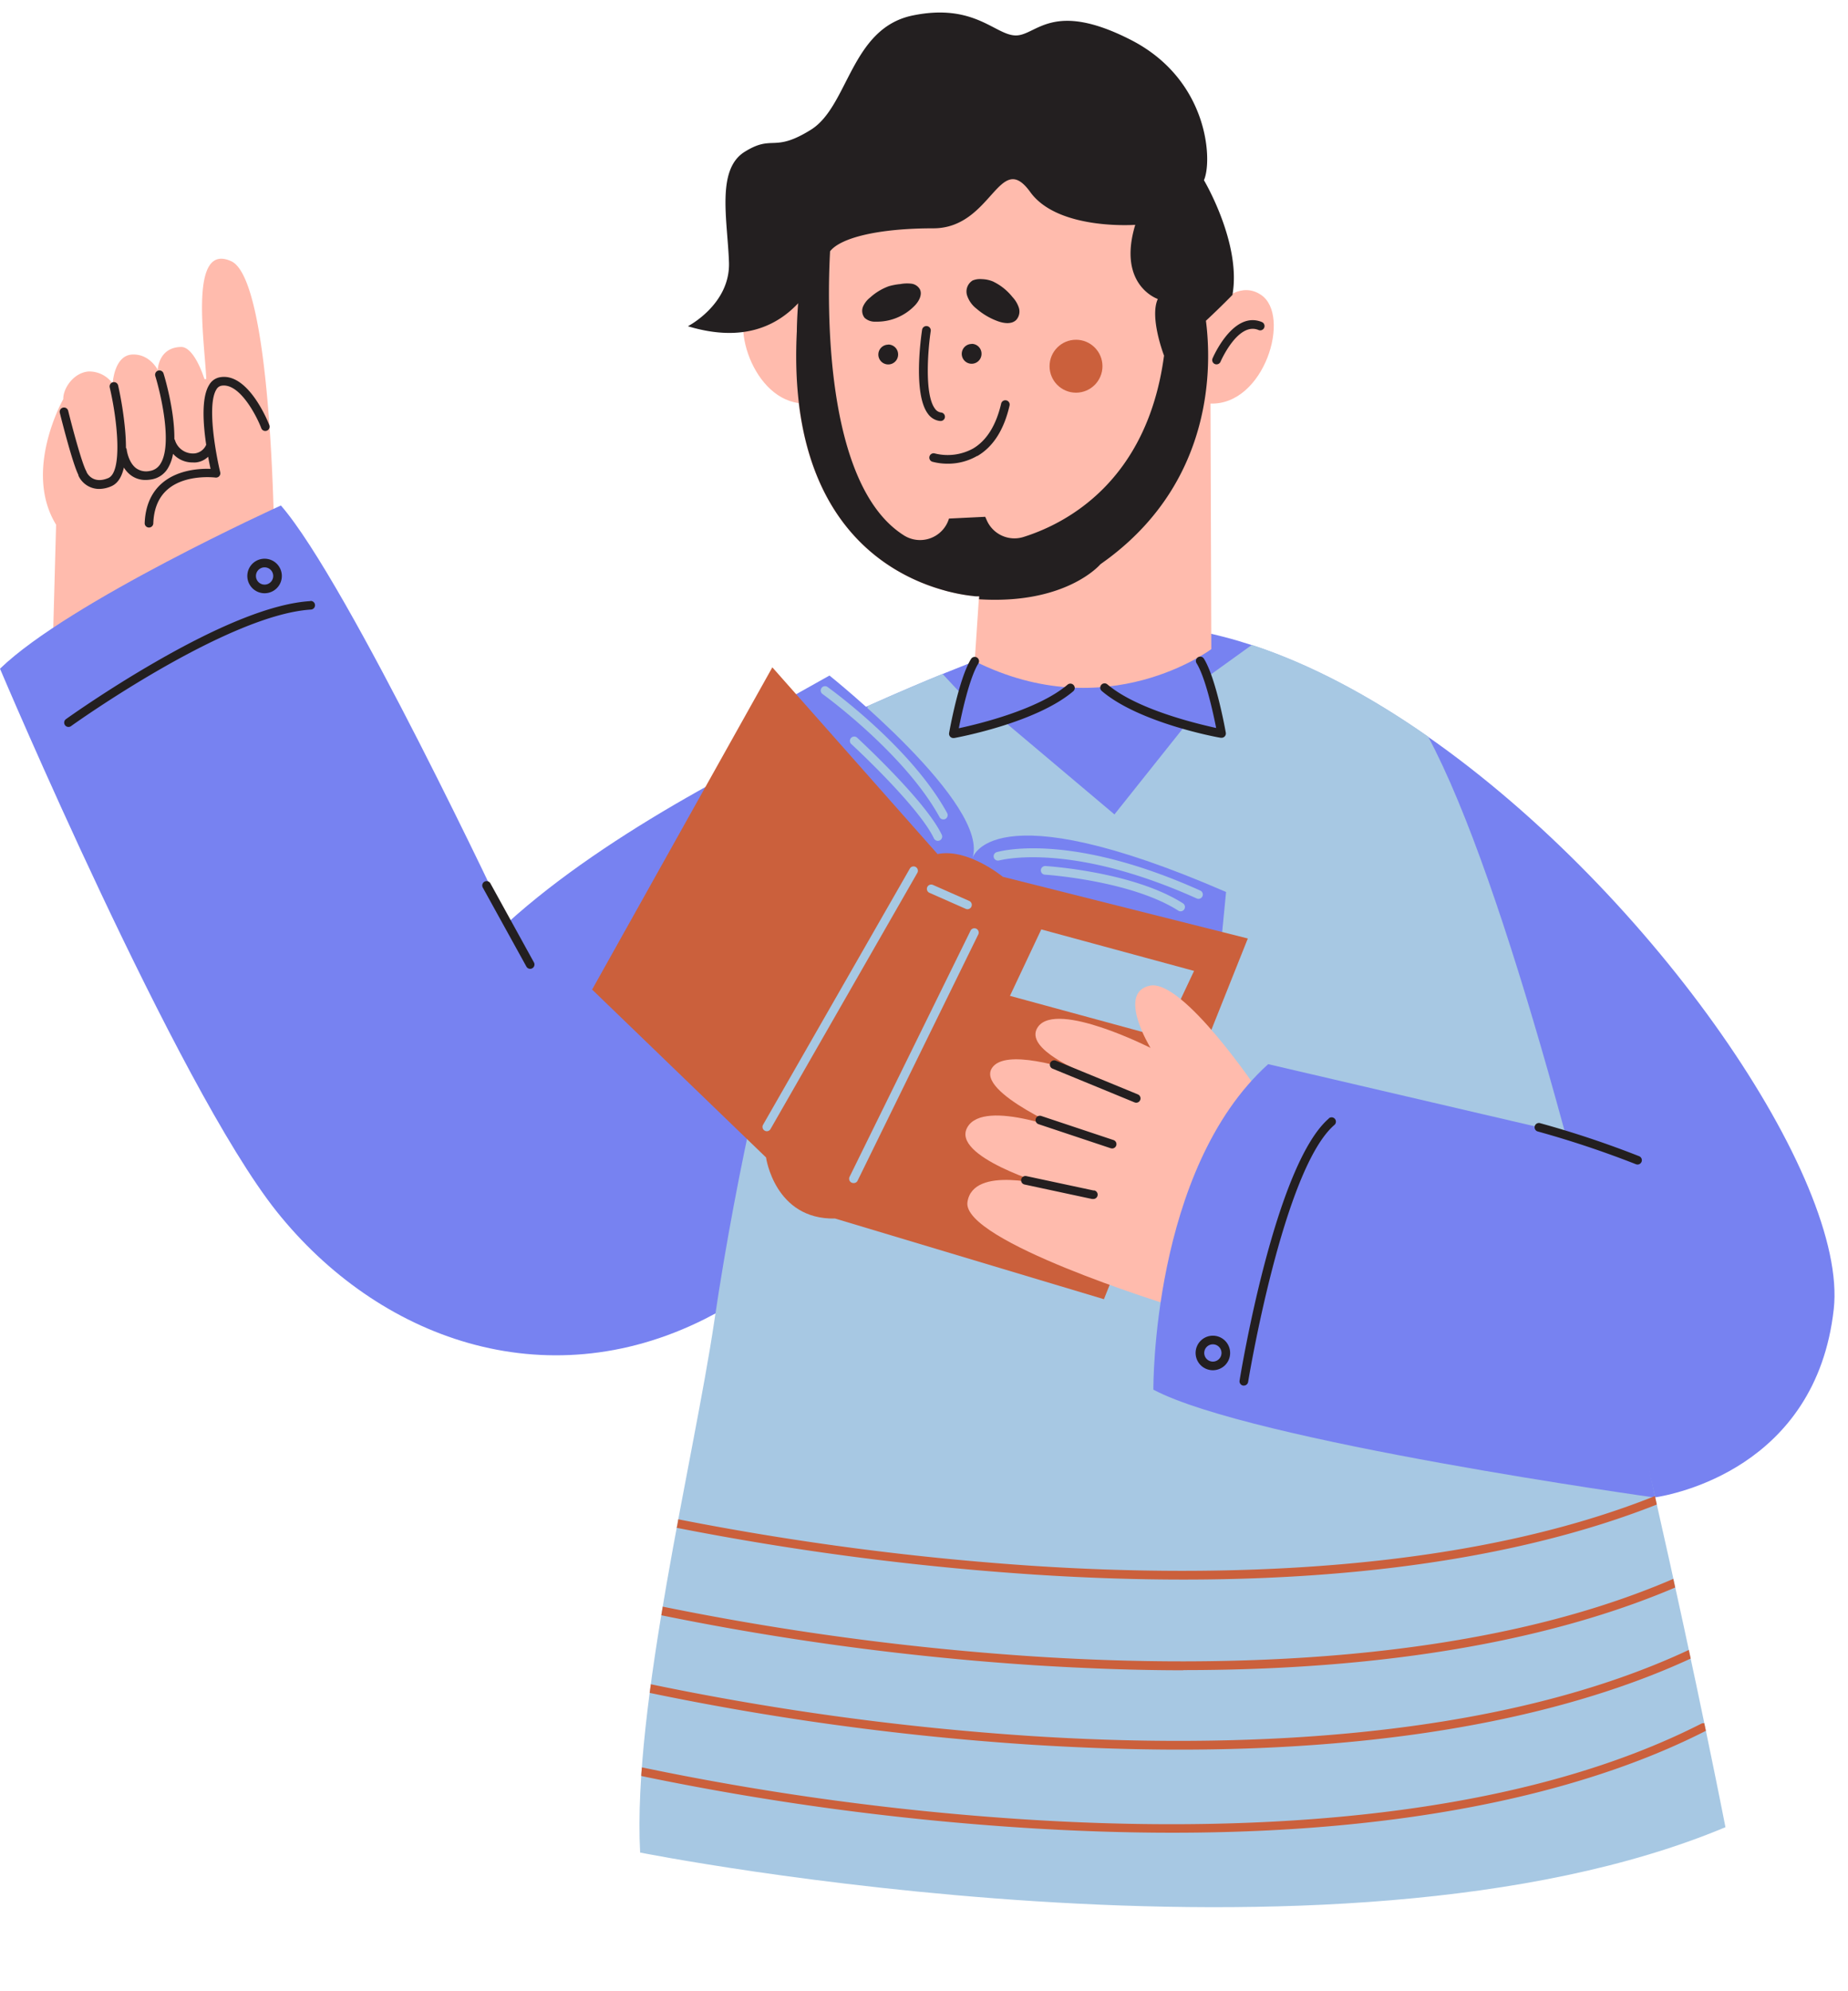 <?xml version="1.0" encoding="UTF-8" standalone="no"?><svg xmlns="http://www.w3.org/2000/svg" xmlns:xlink="http://www.w3.org/1999/xlink" data-name="Layer 1" fill="#000000" height="461.2" preserveAspectRatio="xMidYMid meet" version="1" viewBox="0.0 -2.9 428.3 461.2" width="428.3" zoomAndPan="magnify"><g id="change1_1"><path d="M12.28,145.07,13,118.64c-7.72-12.57,1.67-29.09,1.67-29.09-.08-2.44,2.36-6.12,5.84-6.4a6.67,6.67,0,0,1,5.52,2.69h.09c.06-.83.63-6.36,4.44-6.61,4.11-.26,6,3.56,6,3.56s.13-5.25,5.45-5.32c2,0,4,3.25,5.37,7.44l.43,0c-.44-9.31-4-31.79,5.8-27.29s10,68.29,10,68.29Z" fill="#ffbbad"/></g><g id="change2_1"><path d="M425,300.34c-4.12,37-37.5,43-41.41,43.61l-.38,0L169.84,299.25l-6.6,3.44c-37.05,18.53-75.61,4.5-99.15-25C40.87,248.51,0,152,0,152c16-15.52,65.1-37.81,65.1-37.81,15.52,17.78,52.57,96.65,52.57,96.65,23.34-21.17,59.48-39.42,83.49-50.2,14.62-6.56,24.74-10.36,24.74-10.36l54.77-6.37c16.69,3.76,33.87,12.38,50.31,23.87C383.47,204.45,428.34,270.41,425,300.34Z" fill="#7782f1"/></g><g id="change3_1"><path d="M399.9,420.35c-90.61,37.94-251.54,5.87-251.54,5.87-1.79-34,12.4-90.87,17.19-123.1,10.81-73,32.18-133.13,35.61-142.51,7-3.13,13-5.64,17.28-7.41l4.76,5.1s-2.86,8.77-1.71,8.77,11.24-2.86,11.24-2.86l25.56,21.54,17.16-21.54s6.28,2.88,7.6,1.92S279.7,154,279.7,154l10.45-7.52c13.66,4.48,27.49,11.9,40.83,21.23,18.1,33.81,38.68,115,52.63,176.2C393.41,387.07,399.9,420.35,399.9,420.35Z" fill="#a7c8e3"/></g><g id="change2_2"><path d="M183.16,158.67l9.08-5.09S230,183.74,225.3,196.09c0,0,3.64-16.35,58.86,7.63l-1.45,14.9-63.22-7.27Z" fill="#7782f1"/></g><g id="change3_2"><path d="M218.63,186.91a1,1,0,0,1-.87-.52c-8.1-14.77-26.91-28.37-27.1-28.51a1,1,0,1,1,1.17-1.62c.78.56,19.37,14,27.68,29.17a1,1,0,0,1-.88,1.48Zm-.84,4.87a1,1,0,0,0,.47-1.34c-3.76-7.85-19-21.87-19.6-22.46a1,1,0,1,0-1.36,1.47c.16.14,15.57,14.35,19.15,21.85a1,1,0,0,0,.91.57A1.11,1.11,0,0,0,217.79,191.78Zm60.89,12.94a1,1,0,0,0-.5-1.33c-30.48-13.7-46.57-9.08-47.24-8.88a1,1,0,0,0,.58,1.91c.16,0,16.14-4.56,45.84,8.8a1,1,0,0,0,.41.09A1,1,0,0,0,278.68,204.72Zm-4.21,3a1,1,0,0,0-.31-1.38c-11.45-7.27-31-8.58-31.86-8.63a1,1,0,0,0-.13,2c.2,0,19.9,1.33,30.92,8.33a1,1,0,0,0,1.38-.31Z" fill="#a7c8e3"/></g><g id="change4_1"><path d="M289.2,214.49l-33.35,83.56-62.31-18.69c-14,.3-16-14.15-16-14.15l-40.31-38.89L179,151.68l38.29,43.25c7-1.43,15.13,5.27,15.13,5.27Z" fill="#cb603c"/></g><g id="change3_3"><path d="M269.47,237.42l-35.4-9.64,7.26-15.39L276.74,222Z" fill="#a7c8e3"/></g><g id="change3_4"><path d="M224.23,207.71a1,1,0,0,1-.41-.09l-8.41-3.71a1,1,0,0,1-.51-1.31,1,1,0,0,1,1.32-.52l8.41,3.71a1,1,0,0,1,.51,1.32A1,1,0,0,1,224.23,207.71Zm-45.65,50.92,34-59.3a1,1,0,1,0-1.73-1l-34,59.31a1,1,0,0,0,.37,1.36,1,1,0,0,0,.5.14A1,1,0,0,0,178.58,258.63Zm20.16,12,27.95-57a1,1,0,1,0-1.79-.88l-28,56.95a1,1,0,0,0,.46,1.34,1,1,0,0,0,.44.1A1,1,0,0,0,198.74,270.64Z" fill="#a7c8e3"/></g><g id="change1_2"><path d="M291.74,250l-21,49.32s-47.84-14.75-46.52-23.76c1.26-8.68,18.62-3.84,19.9-3.46-1.49-.44-23.86-7.1-19.9-13.91s24.31,1.39,25.65,1.94c-1.43-.59-23.89-10-19.92-15.7,3-4.38,16.39-.35,23.05,2-5.73-2.34-15.59-7.14-12.4-11.51,4.42-6.06,26.05,4.91,26.05,4.91s-7.87-12.78-.16-14.41S291.74,250,291.74,250Z" fill="#ffbbad"/></g><g id="change2_3"><path d="M267.31,319s-.45-51,26.61-75.4l72.3,16.85L383.61,344S289.93,331,267.31,319Z" fill="#7782f1"/></g><g id="change1_3"><path d="M280.55,90.58l.19,56.88s-24.09,18.18-54.84,2.8l1-15s-36.54-.94-41.8-44.79c-11.3-1.5-16.67-20.62-9.93-25.11,3.45-2.3,7-.54,9.75,1.95,1.35-15.51,8.63-53.54,47.62-53.13,46.54.49,47.9,38.28,47.92,55.21,2.91-3.36,7.41-6.94,11.78-4C299.35,70.1,293.06,91,280.55,90.58Z" fill="#ffbbad"/></g><g id="change5_1"><path d="M293,73a1,1,0,0,1-1.3.55c-4.76-2-8.79,7.25-8.83,7.35a1,1,0,0,1-.92.6,1,1,0,0,1-.4-.08,1,1,0,0,1-.52-1.31c.2-.46,4.86-11.12,11.43-8.41A1,1,0,0,1,293,73Zm-13.51-1.61c1.32,10.19,1.93,36.5-22.39,54.91-.68.52-1.37,1-2.08,1.52,0,0-7.85,9.34-28.05,8.1h-.06l.05-.69h-.48a.3.3,0,0,1-.13,0c-.22,0-.49,0-.81-.07-.91-.09-2.2-.27-3.78-.59l-1.08-.24c-.64-.15-1.31-.31-2-.52-12.93-3.61-36.23-16.23-34-60,0,0,0-2.49.3-6.46-4.84,5.16-12.71,9.21-25.55,5.32,0,0,9.85-5.07,9.52-14.81s-3-21.46,3.63-25.59,6.6.33,15.35-5.11S197.15,3.66,211.51.69s19.15,4.62,23.94,4.62,8.42-8.25,26.58,1,19,28.07,17,32.53c0,0,8.75,14.69,6.6,26.58C285.64,65.41,283,68.14,279.46,71.43Zm-9.69,8.13c-.2-.53-3.38-9-1.46-13.16,0,0-9.46-3.16-5.23-17.18,0,0-17.89,1.33-24.33-7.59-7.21-10-8.87,8.4-22.47,8.4-13,0-21.57,2.26-23.93,5.32-.63,11.64-1.56,53.85,17,65.73a7,7,0,0,0,10.56-3.82l8.4-.41.36.81a7,7,0,0,0,8.52,3.86C247.09,118.38,265.85,108.65,269.77,79.56ZM211.29,62.82a2.64,2.64,0,0,1,1.88,1.25c.65,1.23-.15,2.74-1.1,3.75a12.17,12.17,0,0,1-9.14,3.79,3.5,3.5,0,0,1-2.55-.89,2.62,2.62,0,0,1-.36-2.61A5.49,5.49,0,0,1,201.69,66a13,13,0,0,1,4.31-2.6,14.77,14.77,0,0,1,2.47-.48h.1A8.56,8.56,0,0,1,211.29,62.82Zm19-.45a7.08,7.08,0,0,0-2.73-.61,4.58,4.58,0,0,0-2.12.3,3,3,0,0,0-1.33,3.39,6.38,6.38,0,0,0,2.22,3.16,15.72,15.72,0,0,0,5,2.92c1.42.5,3.21.72,4.24-.37a2.94,2.94,0,0,0,.57-2.76,6.65,6.65,0,0,0-1.5-2.51A12.81,12.81,0,0,0,230.27,62.37ZM219,93.74a1,1,0,0,0-.89-1.09,2,2,0,0,1-1.4-.86c-2.56-3.32-1.59-14.13-1-18a1,1,0,0,0-2-.3C213.48,75,211.55,88.41,215.1,93a3.94,3.94,0,0,0,2.78,1.62h.1A1,1,0,0,0,219,93.74Zm7.5,9c3.68-2.14,6.19-6.08,7.48-11.7a1,1,0,0,0-.76-1.2,1,1,0,0,0-1.19.75c-1.16,5-3.35,8.55-6.51,10.41a12.26,12.26,0,0,1-8.85,1.14h0a1,1,0,1,0-.57,1.92,13.74,13.74,0,0,0,3.6.45A13.47,13.47,0,0,0,226.47,102.71Zm-20.63-25.8a2.29,2.29,0,1,0,2.28,2.29A2.29,2.29,0,0,0,205.84,76.91Zm19.36-.16A2.29,2.29,0,1,0,227.48,79,2.28,2.28,0,0,0,225.2,76.75Z" fill="#231f20"/></g><g id="change4_2"><circle cx="249.38" cy="81.93" fill="#cb603c" r="6.13"/></g><g id="change4_3"><path d="M395.23,398.09c-22.11,11.26-60.65,23.54-123.49,23.54-10.75,0-22.21-.36-34.43-1.14a637.6,637.6,0,0,1-88.69-12c0-.66.1-1.34.15-2a633.36,633.36,0,0,0,88.7,12.05c45.89,2.95,110.35,1.5,156.85-22.18a1,1,0,0,1,.68-.07l.36,1.75Zm-121.81,4.29c58.29,0,95.67-10.57,118.42-21.09-.14-.66-.29-1.33-.43-2-46.08,21.53-107.87,22.8-152.26,19.95a637.56,637.56,0,0,1-88.31-12l-.27,2a639.68,639.68,0,0,0,88.42,12C251.21,402,262.66,402.38,273.42,402.38Zm.83-18.42c54.68,0,90.95-9.3,114-19.13-.14-.66-.29-1.32-.43-2C342.28,382.48,283,383.58,240,380.82a643.3,643.3,0,0,1-86.4-11.56l-.33,2a642.55,642.55,0,0,0,86.57,11.58C252,383.6,263.5,384,274.25,384ZM156.83,351a652.81,652.81,0,0,0,83,10.84c12.21.79,23.67,1.15,34.42,1.15,51.42,0,86.55-8.22,109.74-17.38-.13-.57-.25-1.13-.38-1.7l-.06-.26c-44.94,17.92-101.9,18.88-143.56,16.2a650.57,650.57,0,0,1-82.79-10.82C157.08,349.72,157,350.38,156.83,351Z" fill="#cb603c"/></g><g id="change5_2"><path d="M18.18,107.13c-1.4-2.75-4-13.15-4.31-14.36a1,1,0,1,1,1.94-.48c.81,3.27,3.15,12.17,4.21,14a.86.86,0,0,1,.07.21c.29.56,1.68,2.74,5,1.34s2.18-13.15.34-21a1,1,0,0,1,.75-1.2,1,1,0,0,1,1.2.74A82.61,82.61,0,0,1,29,96.74c.13,1.49.19,2.85.19,4.09a1,1,0,0,1,.18.44c0,.07.37,2.93,2.18,4.29a4,4,0,0,0,3.18.63,3.47,3.47,0,0,0,2.49-1.71C40,100,37.26,88.34,36,84.23a1,1,0,1,1,1.91-.59c.15.46,2.58,8.43,2.5,15.16a.88.88,0,0,1,.16.32,4.36,4.36,0,0,0,4.62,3,3.34,3.34,0,0,0,2.6-2c-.73-4.89-1.14-11,.71-13.9A3.6,3.6,0,0,1,50.9,84.5c6.63-1.28,11.3,10.49,11.49,11a1,1,0,1,1-1.86.72c-1.16-3-5.11-10.55-9.26-9.76a1.69,1.69,0,0,0-1.1.83c-2.26,3.51-.14,15,.87,19.21a1,1,0,0,1-.23.9,1,1,0,0,1-.88.32c-.06,0-6.81-.86-11,2.68-2.13,1.79-3.27,4.45-3.4,7.9a1,1,0,0,1-1,1h0a1,1,0,0,1-1-1c.15-4,1.54-7.19,4.12-9.36,3.67-3.08,8.73-3.32,11.15-3.23-.16-.73-.36-1.7-.56-2.81a4.81,4.81,0,0,1-2.85,1.32,6.23,6.23,0,0,1-.74,0,6,6,0,0,1-4.55-2,9.58,9.58,0,0,1-1.19,3.34A5.45,5.45,0,0,1,35,108.17a7.85,7.85,0,0,1-1.26.11,5.59,5.59,0,0,1-3.46-1.13,6.47,6.47,0,0,1-1.57-1.75c-.51,2.28-1.48,3.72-2.92,4.34a7.22,7.22,0,0,1-2.82.62,5.29,5.29,0,0,1-4.8-3.1A.61.61,0,0,1,18.18,107.13Zm95.47,94.58a1,1,0,0,0-1.75,1L122,221a1,1,0,0,0,.88.52.94.94,0,0,0,.48-.13,1,1,0,0,0,.39-1.35ZM71.91,136.34c-8.49.52-20.61,5.29-36,14.17-11.43,6.58-20.53,13.1-20.62,13.17a1,1,0,0,0,.59,1.81,1,1,0,0,0,.58-.19c.36-.26,36-25.77,55.61-27a1,1,0,1,0-.12-2Zm-10.59-9.82a4,4,0,1,1-4,4A4,4,0,0,1,61.32,126.52Zm0,2a2,2,0,1,0,2,2A2,2,0,0,0,61.32,128.52Zm318.57,136.4a228,228,0,0,0-22.95-7.65,1,1,0,1,0-.48,1.94,229.71,229.71,0,0,1,22.69,7.57,1.27,1.27,0,0,0,.37.07,1,1,0,0,0,.37-1.93ZM285.1,310.5a4,4,0,1,1-4-4A4,4,0,0,1,285.1,310.5Zm-2,0a2,2,0,1,0-2,2A2,2,0,0,0,283.1,310.5ZM308,256.17c-12.46,10.68-20.38,58.69-20.71,60.73a1,1,0,0,0,.82,1.15h.16a1,1,0,0,0,1-.84c.08-.49,8.13-49.32,20-59.53a1,1,0,0,0-1.31-1.52ZM248.84,155.81a1,1,0,0,0-1.41-.12c-6.88,5.84-20.73,9.14-25.21,10.1.66-3.36,2.44-11.64,4.53-15a1,1,0,0,0-.32-1.38,1,1,0,0,0-1.37.32c-2.85,4.57-5,16.65-5.09,17.16a1,1,0,0,0,.28.88,1,1,0,0,0,.71.29l.18,0c.77-.14,18.93-3.49,27.58-10.82A1,1,0,0,0,248.84,155.81ZM282.92,168l.18,0a1,1,0,0,0,1-1.17c-.09-.51-2.24-12.59-5.08-17.16a1,1,0,0,0-1.7,1.06c2.09,3.36,3.88,11.64,4.54,15-4.49-1-18.33-4.26-25.21-10.1a1,1,0,0,0-1.3,1.53C264,164.55,282.15,167.9,282.92,168ZM253.5,272.87l-15.63-3.34a1,1,0,0,0-1.19.76,1,1,0,0,0,.77,1.19l15.63,3.35.21,0a1,1,0,0,0,.21-2Zm4.57-11.69-16.75-5.58a1,1,0,0,0-1.26.63,1,1,0,0,0,.63,1.27l16.74,5.58a1.25,1.25,0,0,0,.32.05,1,1,0,0,0,.95-.68A1,1,0,0,0,258.07,261.18Zm5.64-10.58-19-7.81a1,1,0,0,0-.77,1.85l19,7.81a1.08,1.08,0,0,0,.38.08,1,1,0,0,0,.38-1.93Z" fill="#231f20"/></g></svg>